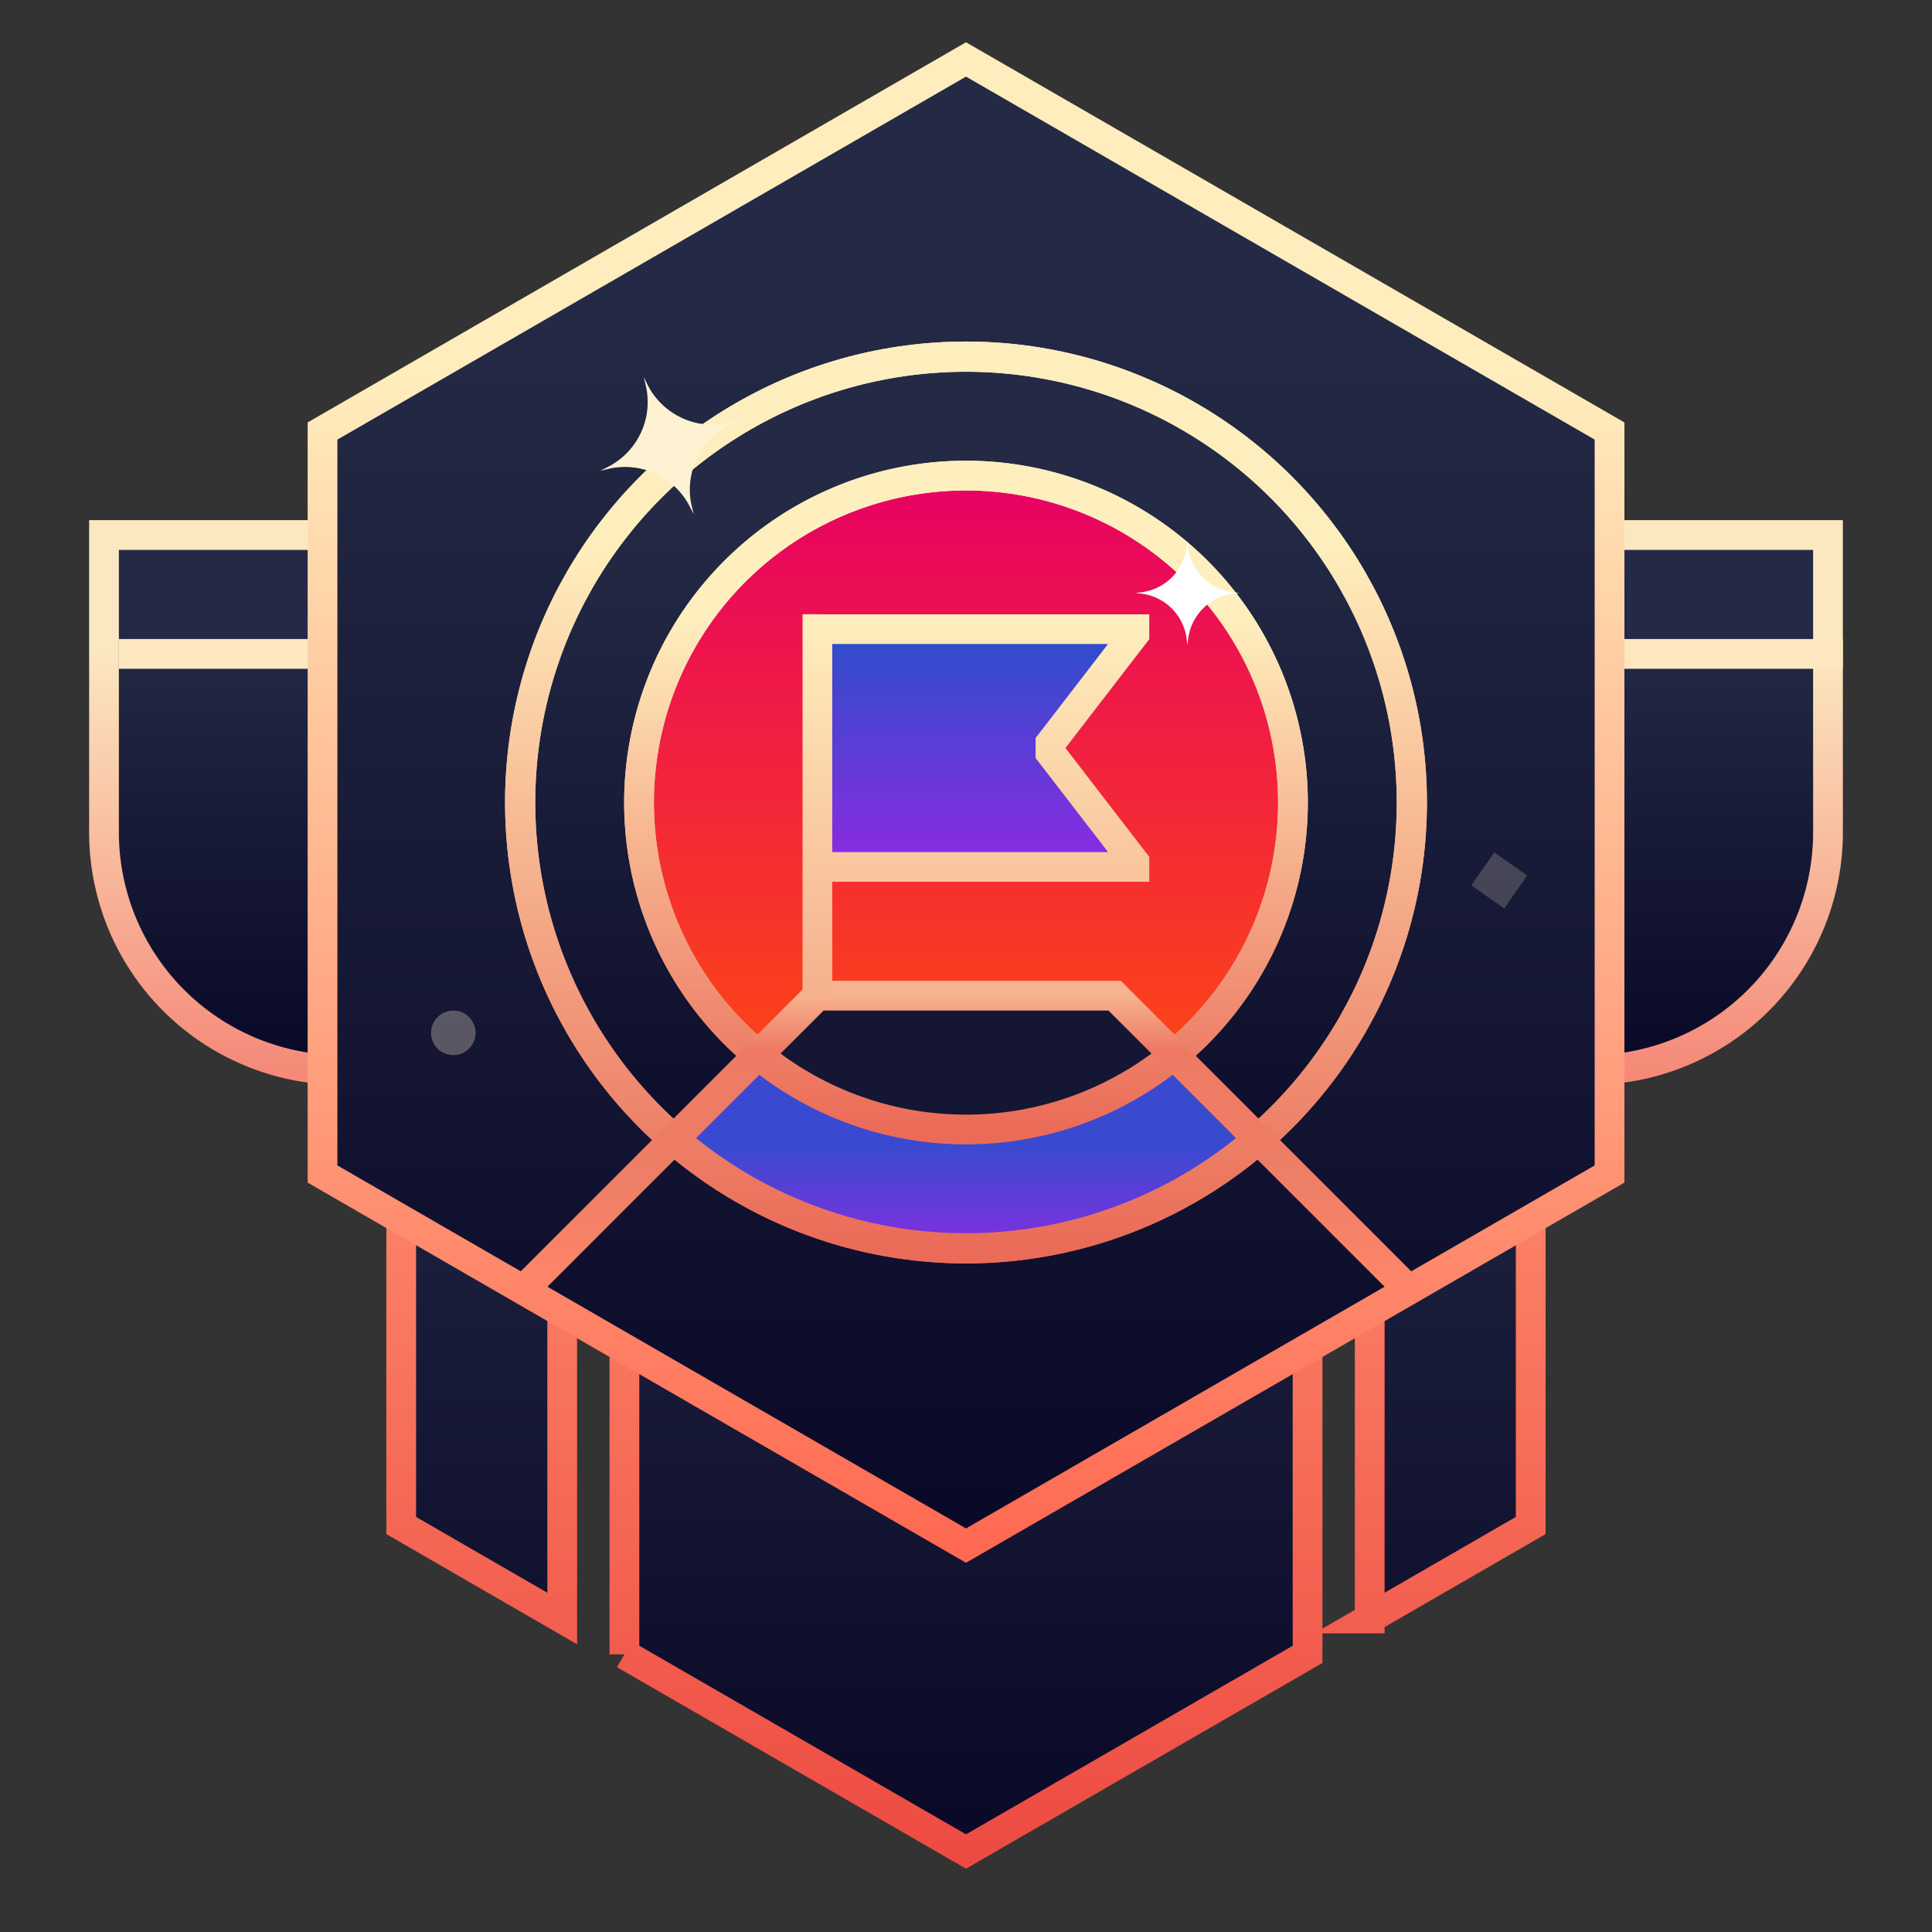<svg width="30" height="30" fill="none" xmlns="http://www.w3.org/2000/svg"><rect width="100%" height="100%" fill="#333333" stroke="none"/><path fill-rule="evenodd" clip-rule="evenodd" d="M8.732 11.634H6.23v12.054l2.5 1.444V11.634Zm.964 14.055V11.634h10.608v14.055L15 28.75l-5.304-3.062Zm11.572-.557 2.501-1.444V11.634h-2.5v13.498Z" fill="url(#a)" stroke="url(#b)" stroke-width=".462"/><path d="M1.615 8.308h26.77v4.615a3.692 3.692 0 0 1-3.693 3.692H5.308a3.692 3.692 0 0 1-3.693-3.692V8.308Z" fill="url(#c)" stroke="url(#d)" stroke-width=".462"/><path d="M1.846 10.154h26.77" stroke="#FDE7BF" stroke-width=".462"/><path d="m15 .923 9.993 5.77V18.23L15 24l-9.992-5.77V6.693L15 .923Z" fill="url(#e)" stroke="url(#f)" stroke-width=".462"/><circle cx="15" cy="12.461" r="6.923" fill="url(#g)" stroke="url(#h)" stroke-width=".469"/><path d="M20.077 12.462a5.077 5.077 0 1 1-10.154 0 5.077 5.077 0 0 1 10.154 0Z" fill="url(#i)" stroke="url(#j)" stroke-width=".462"/><path d="M12.923 15.461 11.769 16.5l1.385.692 1.615.346 1.846-.346 1.5-.807-.923-.924h-4.27Z" fill="#141633"/><path d="m11.77 16.385-1.27 1.269c3.508 3.046 7.462 1.346 9 .115L18 16.385c-2.192 1.961-5.192.923-6.23 0Z" fill="url(#k)"/><circle cx="15" cy="12.461" r="6.923" stroke="url(#l)" stroke-width=".469"/><path d="M20.077 12.462a5.077 5.077 0 1 1-10.154 0 5.077 5.077 0 0 1 10.154 0Z" stroke="url(#m)" stroke-width=".462"/><path d="m8.077 20.077 4.616-4.616h4.615l4.615 4.616" stroke="url(#n)" stroke-width=".462"/><path d="M12.923 9.923h4.385V10l-.808 1.308-.116.384 1.385 1.577-.461.346h-4.385V9.923Z" fill="url(#o)"/><path fill-rule="evenodd" clip-rule="evenodd" d="M12.692 9.538h-.23v5.924h.461v-1.77h4.923v-.386l-.048-.062-1.254-1.629 1.254-1.628.048-.062v-.386h-5.154Zm.231 3.693h4.283l-1.077-1.398-.048-.062v-.312l.048-.061L17.205 10h-4.282v3.231Z" fill="url(#p)"/><path d="m9.998 5.86.057.114c.235.466.76.711 1.268.591l.124-.029-.113.057a1.13 1.13 0 0 0-.592 1.269l.03.123-.058-.113a1.13 1.13 0 0 0-1.268-.591l-.124.029.114-.058a1.13 1.13 0 0 0 .591-1.268l-.03-.123Z" fill="#FEF2D2"/><path d="m18.438 8.4.01.09a.81.81 0 0 0 .708.707l.09.01-.09.011a.808.808 0 0 0-.707.707l-.01.09-.012-.09a.808.808 0 0 0-.706-.707l-.09-.01.09-.011a.808.808 0 0 0 .706-.707l.011-.09Z" fill="#fff"/><path opacity=".2" fill="#FEF2D2" d="m22.846 13.748.358-.511.511.358-.358.511z"/><circle opacity=".3" cx="7.039" cy="16.038" r=".346" fill="#FEF2D2"/><defs><linearGradient id="a" x1="15" y1="11.634" x2="15" y2="28.751" gradientUnits="userSpaceOnUse"><stop offset=".169" stop-color="#242A45"/><stop offset="1" stop-color="#090827"/></linearGradient><linearGradient id="b" x1="15" y1="11.634" x2="15" y2="28.751" gradientUnits="userSpaceOnUse"><stop offset=".303" stop-color="#FF8C6E"/><stop offset="1" stop-color="#ED4B42"/></linearGradient><linearGradient id="c" x1="15" y1="8.308" x2="15" y2="16.615" gradientUnits="userSpaceOnUse"><stop offset=".169" stop-color="#242A45"/><stop offset="1" stop-color="#090827"/></linearGradient><linearGradient id="d" x1="15" y1="8.308" x2="15" y2="16.615" gradientUnits="userSpaceOnUse"><stop offset=".213" stop-color="#FCE8C0"/><stop offset="1" stop-color="#F58A79"/></linearGradient><linearGradient id="e" x1="15" y1=".923" x2="15" y2="24" gradientUnits="userSpaceOnUse"><stop offset=".169" stop-color="#242A45"/><stop offset="1" stop-color="#090827"/></linearGradient><linearGradient id="f" x1="15" y1=".923" x2="15" y2="24" gradientUnits="userSpaceOnUse"><stop offset=".213" stop-color="#FFEDBD"/><stop offset="1" stop-color="#FF6952"/></linearGradient><linearGradient id="g" x1="15" y1="5.538" x2="15" y2="19.385" gradientUnits="userSpaceOnUse"><stop offset=".169" stop-color="#242A45"/><stop offset="1" stop-color="#090827"/></linearGradient><linearGradient id="h" x1="15" y1="5.538" x2="15" y2="19.385" gradientUnits="userSpaceOnUse"><stop offset=".213" stop-color="#FDF1D0"/><stop offset="1" stop-color="#EA6B57"/></linearGradient><linearGradient id="i" x1="15" y1="7.385" x2="15" y2="17.538" gradientUnits="userSpaceOnUse"><stop stop-color="#E70064"/><stop offset="1" stop-color="#FF4D0D"/></linearGradient><linearGradient id="j" x1="15" y1="7.385" x2="15" y2="17.538" gradientUnits="userSpaceOnUse"><stop offset=".213" stop-color="#FDF1D0"/><stop offset="1" stop-color="#EA9857"/></linearGradient><linearGradient id="k" x1="15" y1="16.385" x2="15" y2="19.367" gradientUnits="userSpaceOnUse"><stop offset=".472" stop-color="#3A4AD0"/><stop offset="1" stop-color="#812FE0"/></linearGradient><linearGradient id="l" x1="15" y1="5.538" x2="15" y2="19.385" gradientUnits="userSpaceOnUse"><stop offset=".213" stop-color="#FFEEBD"/><stop offset="1" stop-color="#EA6B57"/></linearGradient><linearGradient id="m" x1="15" y1="7.385" x2="15" y2="17.538" gradientUnits="userSpaceOnUse"><stop offset=".213" stop-color="#FFEFBE"/><stop offset="1" stop-color="#EB6B58"/></linearGradient><linearGradient id="n" x1="15" y1="15" x2="15" y2="23.703" gradientUnits="userSpaceOnUse"><stop offset=".051" stop-color="#F7B390"/><stop offset=".149" stop-color="#ED7963"/><stop offset=".217" stop-color="#EE7C65"/><stop offset=".289" stop-color="#EE7B64"/><stop offset=".397" stop-color="#EE7F67"/><stop offset=".565" stop-color="#FF8569"/><stop offset=".955" stop-color="#FF8569"/></linearGradient><linearGradient id="o" x1="15.115" y1="9.923" x2="15.115" y2="13.615" gradientUnits="userSpaceOnUse"><stop stop-color="#304DCD"/><stop offset="1" stop-color="#9128E3"/></linearGradient><linearGradient id="p" x1="15.077" y1="9.462" x2="15.077" y2="15.923" gradientUnits="userSpaceOnUse"><stop stop-color="#FFF0BF"/><stop offset="1" stop-color="#F5AB8A"/></linearGradient></defs></svg>